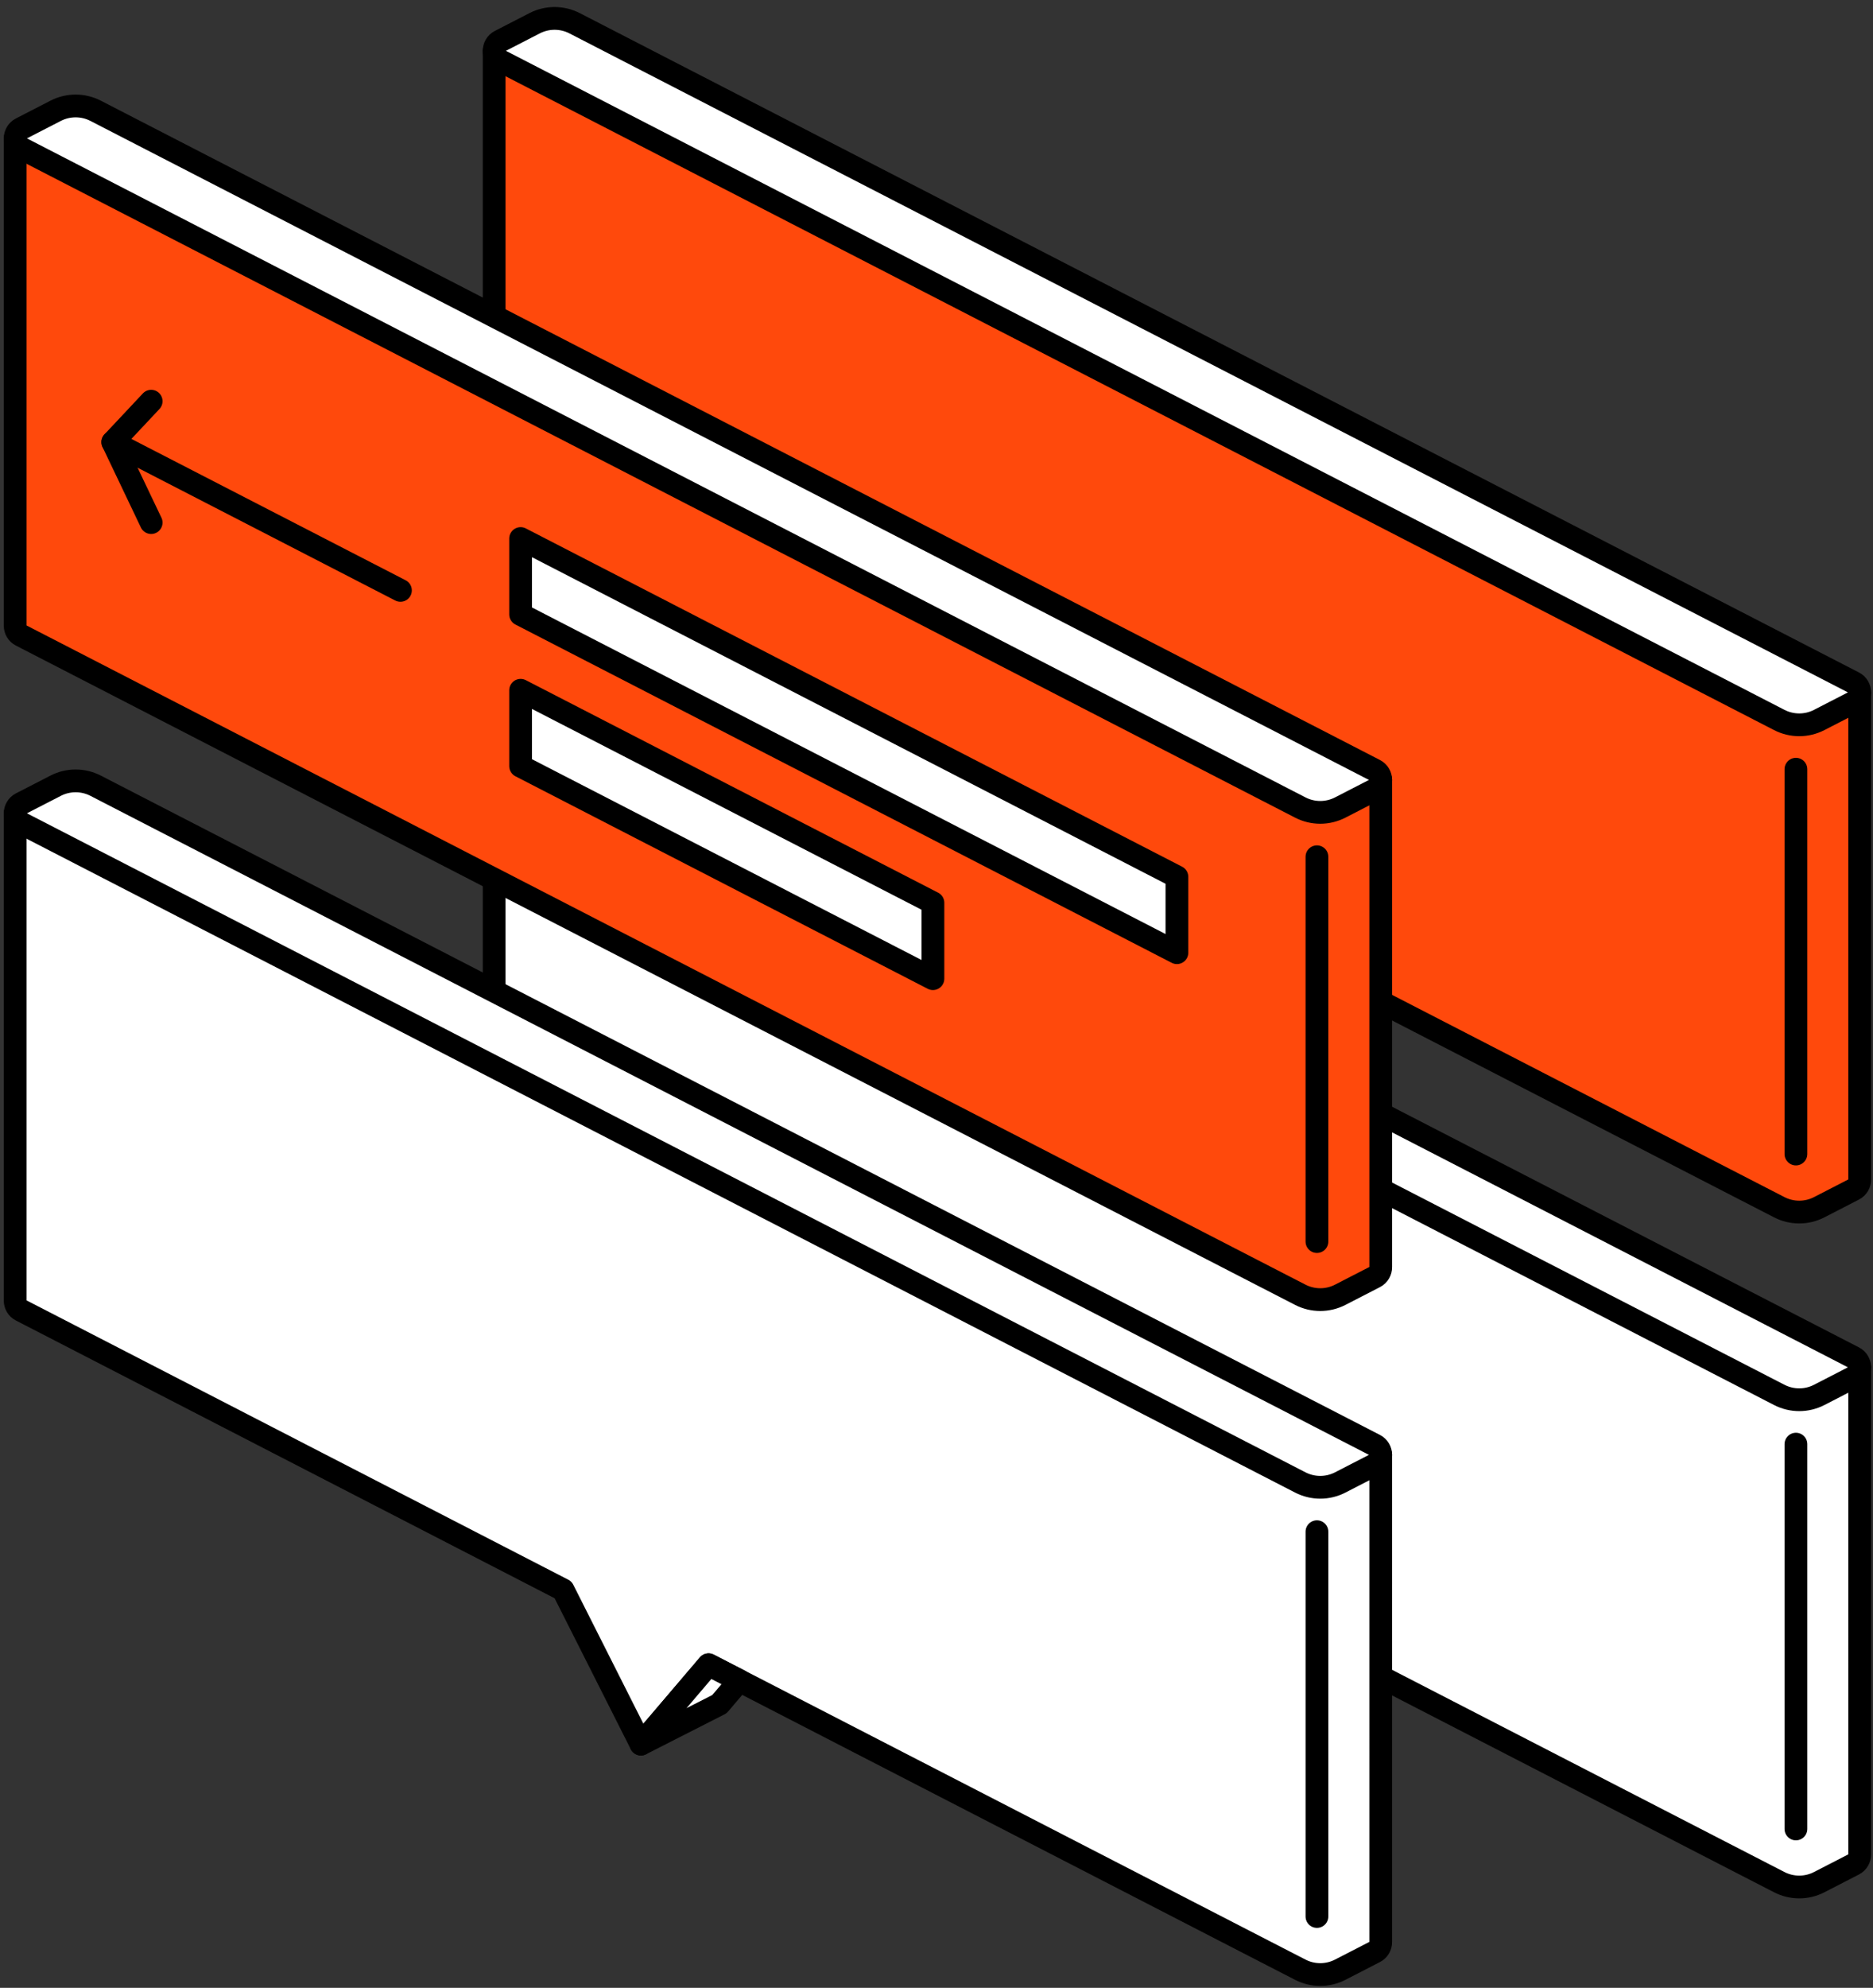 <svg width="247" height="262" viewBox="0 0 247 262" fill="none" xmlns="http://www.w3.org/2000/svg">
<rect x="0" y="0" width="247" height="262" fill="#333333" stroke="none"/>
<path d="M65.165 95.681C65.165 95.681 65.165 159.849 65.165 159.892C65.169 160.398 65.424 160.901 65.945 161.169L69.676 163.089L137.424 198.001L147.687 218.337L156.604 207.873L227.403 244.344L234.635 248.066C236.29 248.918 238.254 248.918 239.909 248.066L244.455 245.726C244.987 245.452 245.25 244.933 245.245 244.416C245.243 244.24 245.245 180.185 245.245 180.185" fill="white"/>
<path d="M65.165 95.681C65.165 95.681 65.165 159.849 65.165 159.892C65.169 160.398 65.424 160.901 65.945 161.169L69.676 163.089L137.424 198.001L147.687 218.337L156.604 207.873L227.403 244.344L234.635 248.066C236.29 248.918 238.254 248.918 239.909 248.066L244.455 245.726C244.987 245.452 245.25 244.933 245.245 244.416C245.243 244.24 245.245 180.185 245.245 180.185" stroke="black" stroke-width="3" stroke-miterlimit="10" stroke-linecap="round" stroke-linejoin="round"/>
<path d="M70.504 92.019L65.955 94.359C64.902 94.901 64.902 96.406 65.955 96.948L234.636 183.846C236.291 184.698 238.255 184.698 239.91 183.846L244.456 181.506C245.509 180.964 245.509 179.459 244.456 178.917L75.777 92.02C74.122 91.168 72.158 91.168 70.504 92.019Z" fill="white" stroke="black" stroke-width="3" stroke-miterlimit="10" stroke-linecap="round" stroke-linejoin="round"/>
<path d="M236.835 190.337V241.055" stroke="black" stroke-width="3" stroke-miterlimit="10" stroke-linecap="round" stroke-linejoin="round"/>
<path d="M147.687 218.336L158.037 213.07L160.679 209.97L156.604 207.873L147.687 218.336Z" fill="white" stroke="black" stroke-width="3" stroke-miterlimit="10" stroke-linecap="round" stroke-linejoin="round"/>
<path d="M2 107.22C2 107.22 2 171.388 2 171.431C2.004 171.937 2.259 172.44 2.78 172.708L6.511 174.628L74.259 209.54L84.522 229.876L93.44 219.412L164.238 255.883L171.47 259.605C173.125 260.457 175.089 260.457 176.744 259.605L181.29 257.265C181.822 256.991 182.085 256.472 182.08 255.955C182.078 255.779 182.08 191.724 182.08 191.724" fill="white"/>
<path d="M2 107.22C2 107.22 2 171.388 2 171.431C2.004 171.937 2.259 172.44 2.78 172.708L6.511 174.628L74.259 209.54L84.522 229.876L93.44 219.412L164.238 255.883L171.47 259.605C173.125 260.457 175.089 260.457 176.744 259.605L181.29 257.265C181.822 256.991 182.085 256.472 182.08 255.955C182.078 255.779 182.08 191.724 182.08 191.724" stroke="black" stroke-width="3" stroke-miterlimit="10" stroke-linecap="round" stroke-linejoin="round"/>
<path d="M7.339 103.558L2.79 105.898C1.737 106.44 1.737 107.945 2.79 108.487L171.471 195.385C173.126 196.237 175.09 196.237 176.745 195.385L181.291 193.045C182.344 192.503 182.344 190.998 181.291 190.456L12.612 103.559C10.957 102.707 8.993 102.707 7.339 103.558Z" fill="white" stroke="black" stroke-width="3" stroke-miterlimit="10" stroke-linecap="round" stroke-linejoin="round"/>
<path d="M173.67 201.876V252.594" stroke="black" stroke-width="3" stroke-miterlimit="10" stroke-linecap="round" stroke-linejoin="round"/>
<path d="M84.522 229.875L94.872 224.609L97.514 221.509L93.44 219.412L84.522 229.875Z" fill="white" stroke="black" stroke-width="3" stroke-miterlimit="10" stroke-linecap="round" stroke-linejoin="round"/>
<path d="M65.165 6.725C65.165 6.725 65.165 70.893 65.165 70.936C65.169 71.442 65.424 71.945 65.945 72.213L69.676 74.133L227.404 155.389L234.635 159.111C236.29 159.963 238.255 159.963 239.91 159.111L244.456 156.771C244.988 156.497 245.251 155.978 245.246 155.461C245.244 155.285 245.246 91.23 245.246 91.23" fill="#FF490C"/>
<path d="M65.165 6.725C65.165 6.725 65.165 70.893 65.165 70.936C65.169 71.442 65.424 71.945 65.945 72.213L69.676 74.133L227.404 155.389L234.635 159.111C236.29 159.963 238.255 159.963 239.91 159.111L244.456 156.771C244.988 156.497 245.251 155.978 245.246 155.461C245.244 155.285 245.246 91.23 245.246 91.23" stroke="black" stroke-width="3" stroke-miterlimit="10" stroke-linecap="round" stroke-linejoin="round"/>
<path d="M70.504 3.064L65.955 5.404C64.902 5.946 64.902 7.451 65.955 7.993L234.636 94.891C236.291 95.743 238.255 95.743 239.91 94.891L244.456 92.551C245.509 92.009 245.509 90.504 244.456 89.962L75.777 3.065C74.122 2.213 72.158 2.213 70.504 3.064Z" fill="white" stroke="black" stroke-width="3" stroke-miterlimit="10" stroke-linecap="round" stroke-linejoin="round"/>
<path d="M236.835 101.381V152.1" stroke="black" stroke-width="3" stroke-miterlimit="10" stroke-linecap="round" stroke-linejoin="round"/>
<path d="M2 18.264C2 18.264 2 82.432 2 82.475C2.004 82.981 2.259 83.484 2.78 83.752L6.511 85.672L164.239 166.928L171.471 170.65C173.126 171.502 175.09 171.502 176.745 170.65L181.291 168.31C181.823 168.036 182.086 167.517 182.081 167C182.079 166.824 182.081 102.769 182.081 102.769" fill="#FF490C"/>
<path d="M2 18.264C2 18.264 2 82.432 2 82.475C2.004 82.981 2.259 83.484 2.78 83.752L6.511 85.672L164.239 166.928L171.471 170.65C173.126 171.502 175.09 171.502 176.745 170.65L181.291 168.31C181.823 168.036 182.086 167.517 182.081 167C182.079 166.824 182.081 102.769 182.081 102.769" stroke="black" stroke-width="3" stroke-miterlimit="10" stroke-linecap="round" stroke-linejoin="round"/>
<path d="M7.339 14.603L2.79 16.943C1.737 17.485 1.737 18.99 2.79 19.532L171.471 106.43C173.126 107.282 175.09 107.282 176.745 106.43L181.291 104.09C182.344 103.548 182.344 102.043 181.291 101.501L12.612 14.604C10.957 13.752 8.993 13.752 7.339 14.603Z" fill="white" stroke="black" stroke-width="3" stroke-miterlimit="10" stroke-linecap="round" stroke-linejoin="round"/>
<path d="M173.67 112.92V163.639" stroke="black" stroke-width="3" stroke-miterlimit="10" stroke-linecap="round" stroke-linejoin="round"/>
<path d="M14.874 58.272L52.808 77.814" stroke="black" stroke-width="3" stroke-miterlimit="10" stroke-linecap="round" stroke-linejoin="round"/>
<path d="M19.934 52.879L14.874 58.272L19.934 68.879" stroke="black" stroke-width="3" stroke-miterlimit="10" stroke-linecap="round" stroke-linejoin="round"/>
<path d="M68.655 90.978V100.977L123.029 128.989V118.989L68.655 90.978Z" fill="white" stroke="black" stroke-width="3" stroke-miterlimit="10" stroke-linecap="round" stroke-linejoin="round"/>
<path d="M155.205 115.565L68.655 70.978V80.978L155.205 125.565V115.565Z" fill="white" stroke="black" stroke-width="3" stroke-miterlimit="10" stroke-linecap="round" stroke-linejoin="round"/>
</svg>
